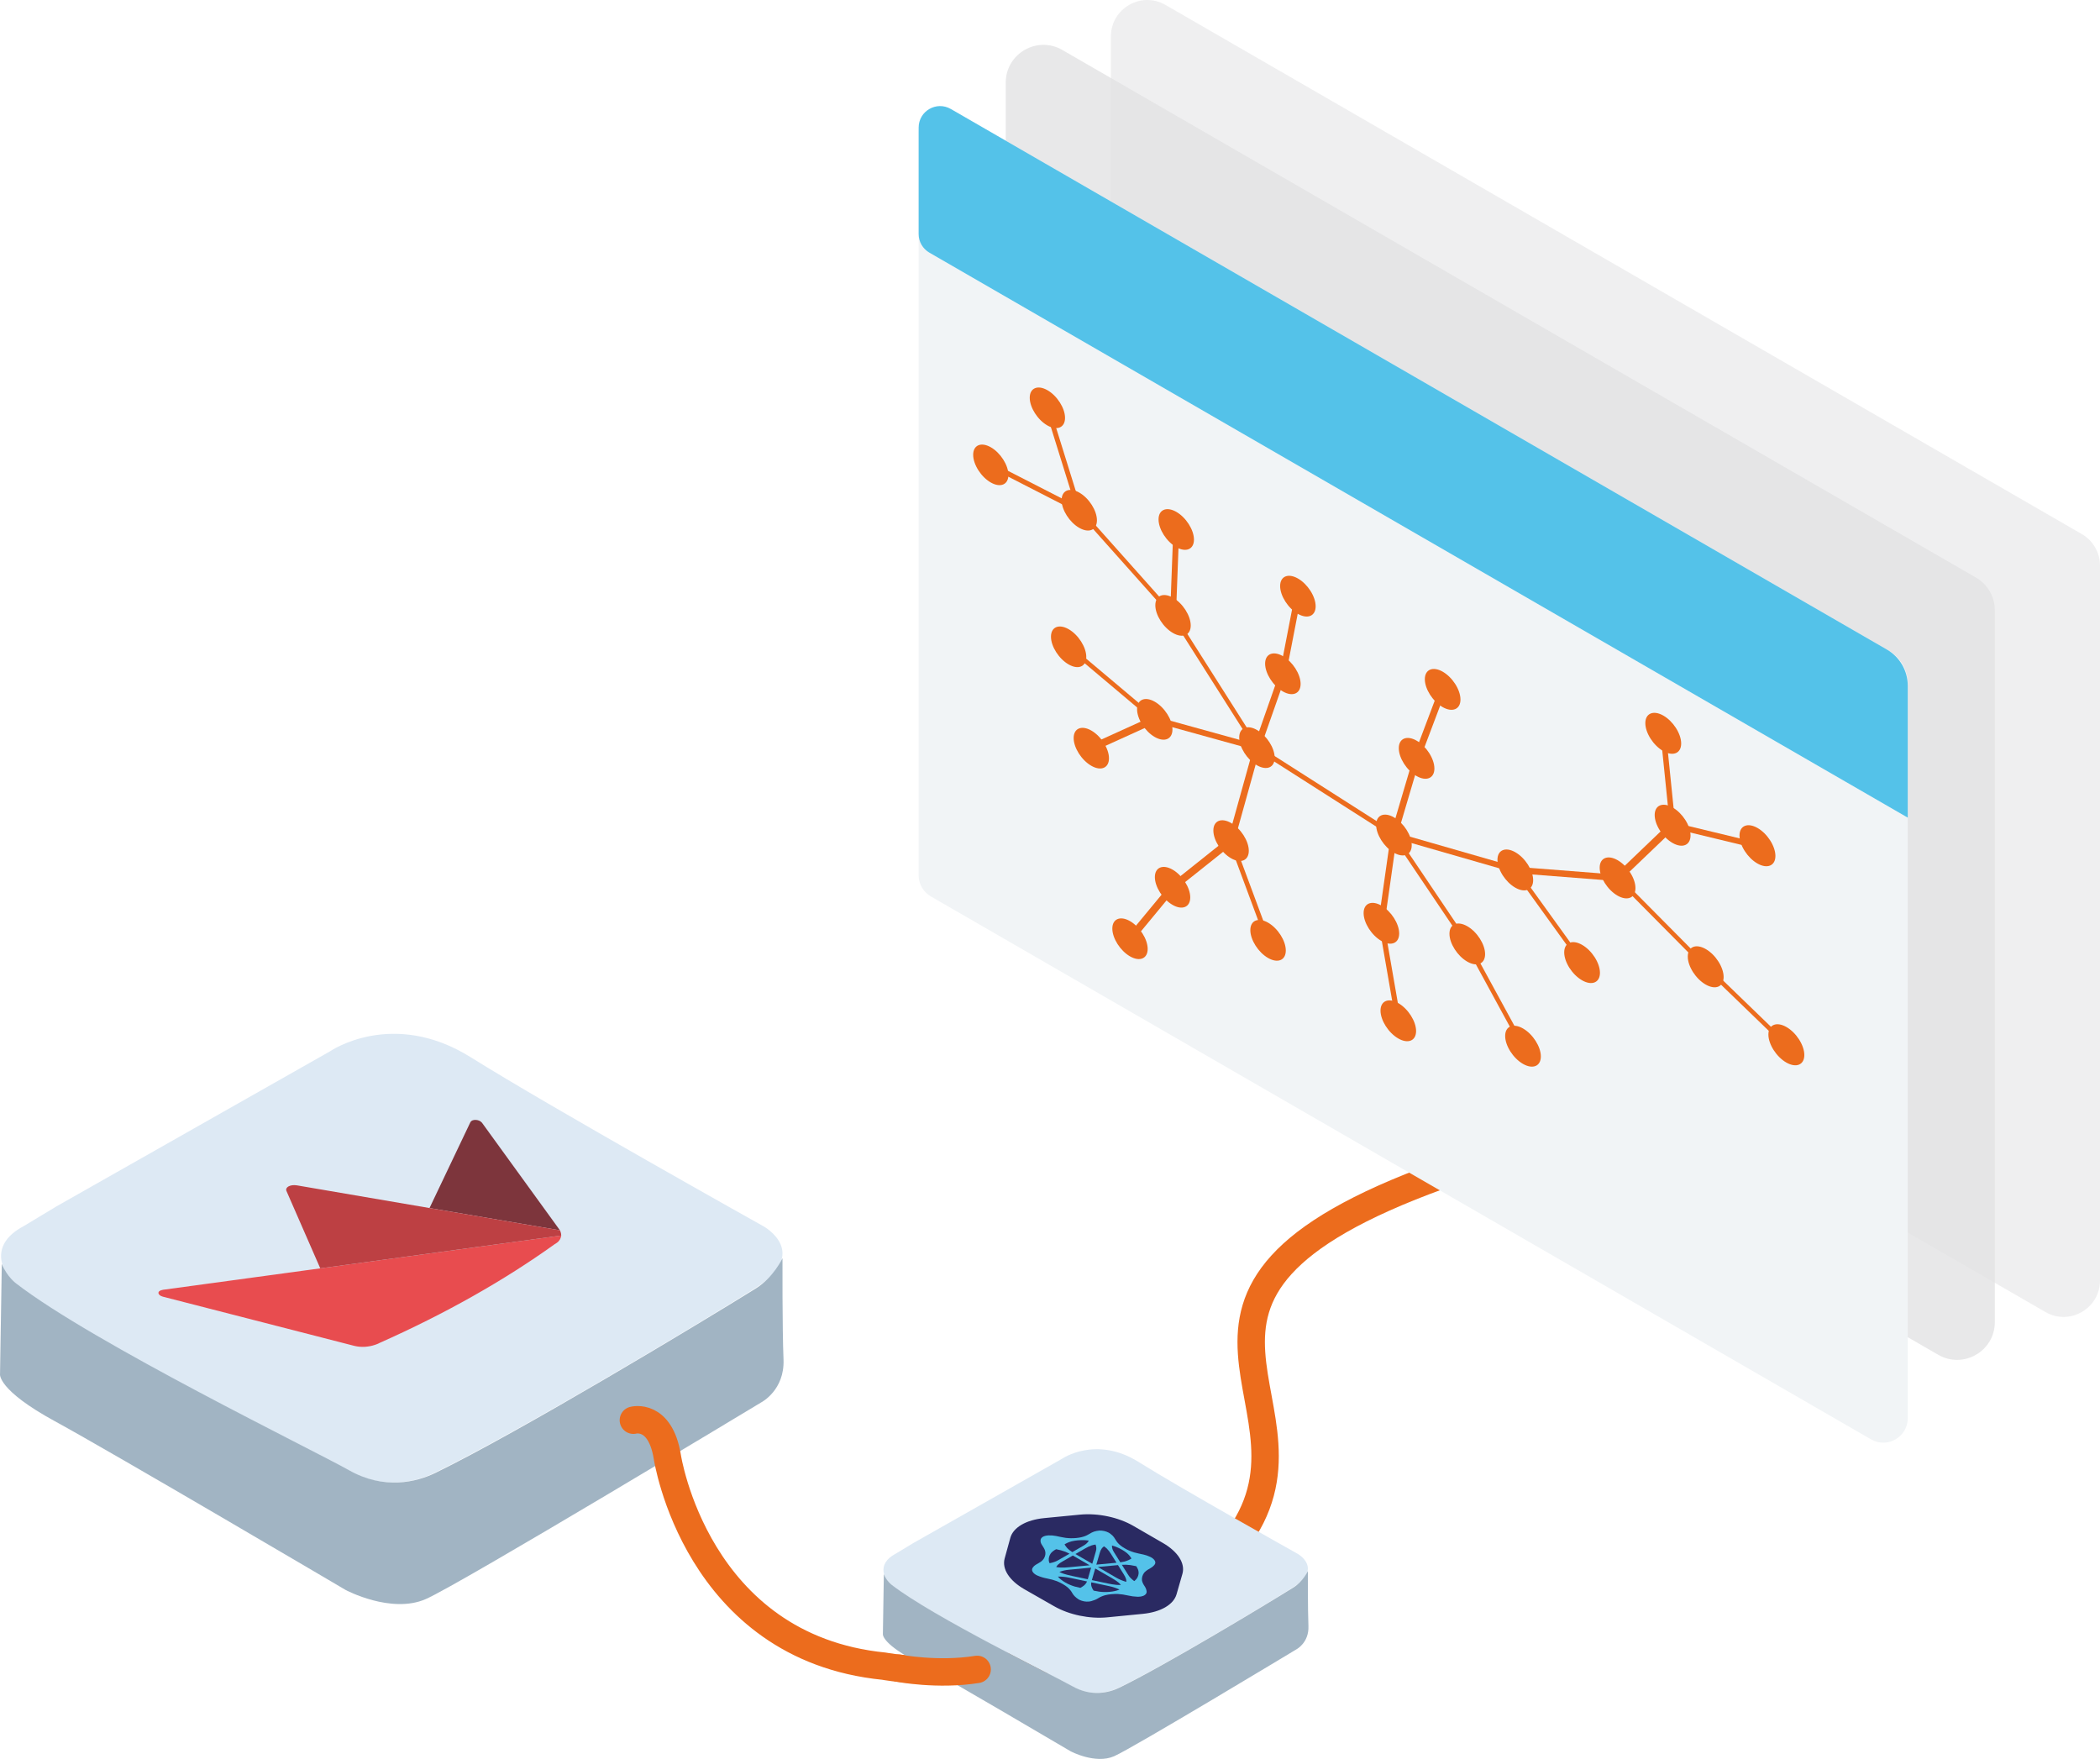 <?xml version="1.0" encoding="UTF-8"?>
<svg id="a" data-name="Ebene 1" xmlns="http://www.w3.org/2000/svg" viewBox="0 0 382.963 320.759">
  <path d="M212.547.9l167.097,96.493c2.054,1.186,3.319,3.378,3.319,5.749v130.364c0,5.111-5.533,8.305-9.959,5.749l-167.097-96.493c-2.054-1.186-3.319-3.378-3.319-5.749V6.649c0-5.111,5.533-8.305,9.959-5.749Z" fill="#e2e2e3" opacity=".55"/>
  <path d="M193.73,9.112l166.612,96.213c2.129,1.229,3.44,3.501,3.44,5.959v129.812c0,5.296-5.732,8.607-10.319,5.961l-166.612-96.096c-2.131-1.229-3.443-3.501-3.443-5.961V15.071c0-5.297,5.735-8.608,10.322-5.959Z" fill="#e2e2e3" opacity=".8"/>
  <path d="M10.337,219.97l49.837-28.245s11.361-7.89,25.721,1.105c14.359,8.994,53.387,30.823,53.387,30.823,0,0,8.679,4.839-1.631,11.309-10.309,6.47-42.973,26.089-58.384,33.61-3.559,1.737-9.415,3.156-15.832-.473s-46.603-23.176-60.665-34.037c-1.966-1.519-5.32-6.832,1.544-10.461l6.022-3.629Z" fill="#dde9f4"/>
  <path d="M137.839,234.961c-10.339,6.421-42.973,26.089-58.384,33.61-3.559,1.737-9.415,3.156-15.832-.473-6.417-3.629-46.603-23.176-60.665-34.037,0,0-1.651-1.171-2.631-3.584L.005,250.571s-.552,2.852,10.02,8.612c10.572,5.76,53.019,30.77,53.019,30.77,0,0,8.284,4.418,14.596,1.657,6.312-2.761,61.224-35.898,61.224-35.898,0,0,4.255-2.209,4.021-7.811-.234-5.602-.188-18.457-.188-18.457,0,0-1.618,3.505-4.859,5.518Z" fill="#a1b4c3"/>
  <path d="M115.505,258.987s4.869-1.326,6.181,6.635c0,0,5.201,34.786,39.515,38.22,0,0,40.689,7.57,64.014-22.544,19.401-25.048-23.824-44.786,37.466-66.939" fill="none" stroke="#ec6c1d" stroke-linecap="round" stroke-miterlimit="10" stroke-width="5"/>
  <path d="M174.221,20.353l170.267,98.323c2.114,1.221,3.416,3.477,3.416,5.918v134.025c0,3.434-3.718,5.58-6.692,3.863l-171.453-99.008c-1.38-.797-2.23-2.269-2.23-3.863V24.216c0-3.434,3.718-5.58,6.692-3.863Z" fill="#f1f4f6"/>
  <path d="M173.391,19.874l170.706,98.576c2.356,1.361,3.807,3.874,3.807,6.595v24.057S169.483,46.07,169.483,46.07c-1.209-.698-1.954-1.988-1.954-3.384v-19.429c0-3.008,3.257-4.888,5.862-3.384Z" fill="#54c2e9"/>
  <path d="M166.618,281.356l27.068-15.341s6.171-4.285,13.97.6c7.799,4.885,28.997,16.741,28.997,16.741,0,0,4.714,2.628-.886,6.142-5.599,3.514-23.34,14.17-31.711,18.255-1.933.943-5.114,1.714-8.599-.257s-25.312-12.588-32.949-18.487c-1.068-.825-2.89-3.711.839-5.682l3.271-1.971Z" fill="#dde9f4"/>
  <path d="M235.869,289.498c-5.616,3.488-23.34,14.17-31.711,18.255-1.933.943-5.114,1.714-8.599-.257-3.485-1.971-25.312-12.588-32.949-18.487,0,0-.897-.636-1.429-1.947l-.175,10.914s-.3,1.549,5.442,4.677c5.742,3.128,28.797,16.712,28.797,16.712,0,0,4.5,2.4,7.928.9,3.428-1.5,33.253-19.498,33.253-19.498,0,0,2.311-1.2,2.184-4.242-.127-3.042-.102-10.025-.102-10.025,0,0-.879,1.904-2.639,2.997Z" fill="#a1b4c3"/>
  <path d="M163.894,304.217s7.15,1.365,14.3.213" fill="none" stroke="#ec6c1d" stroke-linecap="round" stroke-miterlimit="10" stroke-width="5"/>
  <polygon points="186.444 279.582 186.308 287.245 197.495 293.688 208.902 292.622 213.163 289.426 212.14 283.582 200.946 277.067 186.444 279.582" fill="#54c2e9"/>
  <path d="M194.966,287.702c-.625-.133-1.264-.201-1.883-.2-.052.001-.103.004-.155.006.022.027.041.054.064.081.318.352.738.68,1.238.966.014.008.028.016.042.024.014.008.028.016.042.024.495.289,1.063.531,1.673.714.338.094.682.175,1.03.244.235-.128.451-.266.647-.415.269-.223.46-.479.565-.757l-3.263-.688Z" fill="#2a2a62"/>
  <path d="M200.562,283.163l-.629,2.164,3.675-.347-1.043-1.665-.005.001c-.177-.305-.409-.605-.689-.895-.157-.152-.339-.297-.543-.433-.159.113-.292.238-.397.373-.176.253-.3.522-.369.802Z" fill="#2a2a62"/>
  <path d="M198.369,287.99l.614-2.117-3.706.35 0.0 0c-.121.012-.242.024-.363.037-.599.054-1.15.177-1.623.363-.032.013-.061.029-.092.043.233.117.482.222.744.313.501.163,1.019.297,1.547.401l-.001.003,2.879.607Z" fill="#2a2a62"/>
  <path d="M196.118,283.392l3.07,1.777.621-2.139h-.001c.02-.07.039-.141.057-.211.104-.344.087-.712-.05-1.082-.011-.026-.026-.052-.037-.078-.258.039-.501.095-.726.167-.407.144-.776.317-1.101.516l-.004-.002-1.829,1.052Z" fill="#2a2a62"/>
  <path d="M192.619,285.77c.287.047.575.076.859.088.508.011,1.004-.01,1.481-.061l3.753-.355-3.07-1.777-1.867,1.074c-.334.182-.624.388-.867.616-.125.129-.222.268-.29.415Z" fill="#2a2a62"/>
  <path d="M204.404,289.03c-.123-.158-.273-.312-.447-.458-.331-.262-.703-.509-1.109-.736l-3.119-1.806-.615,2.116,2.916.615c.506.113,1.02.197,1.534.25.285.024.566.03.84.018Z" fill="#2a2a62"/>
  <path d="M200.204,285.757l3.08,1.784 0-0c.101.058.203.116.305.174.493.289,1.059.531,1.668.714.043.013.087.022.131.034.021-.157.011-.319-.029-.482-.089-.297-.233-.594-.427-.886l-1.055-1.685-3.674.347Z" fill="#2a2a62"/>
  <path d="M206.142,285.408c-.527-.068-1.052-.086-1.552-.052l1.03,1.645h.001c.047.074.095.148.143.222.224.365.56.716.989,1.034.031.022.065.043.096.064.025-.018.052-.035.075-.053.324-.271.539-.588.636-.932.003-.01.006-.019.009-.029.003-.01.005-.019.008-.029.105-.343.089-.709-.046-1.078-.086-.199-.194-.397-.323-.593-.352-.079-.708-.145-1.065-.198Z" fill="#2a2a62"/>
  <path d="M204.036,289.815c-.55-.249-1.158-.444-1.789-.575-.128-.028-.256-.056-.384-.083v-0s-2.849-.601-2.849-.601c-.03.159-.038.321-.025.486.059.341.21.686.448,1.022.341.076.685.139,1.03.19.639.08,1.272.091,1.867.032.017-.001.034-.003.05-.004.017-.002.033-.003.05-.005.598-.054,1.147-.177,1.619-.362.033-.013.061-.029.093-.043-.037-.018-.073-.038-.111-.056Z" fill="#2a2a62"/>
  <path d="M206.692,278.265c-2.75-1.591-6.477-2.375-9.772-2.055l-6.493.63c-3.299.32-5.656,1.696-6.182,3.607l-1.033,3.755c-.524,1.903.858,4.046,3.618,5.622l5.42,3.094c2.746,1.568,6.45,2.335,9.72,2.014l6.434-.631c3.266-.32,5.612-1.679,6.155-3.567l1.071-3.725c.545-1.896-.802-4.038-3.538-5.621l-5.402-3.124ZM210.453,284.404c.033.04.059.078.085.117.12.173.169.351.143.52-.016.095-.054.185-.115.268-.016.025-.034.048-.053.071-.006.008-.013.017-.019.025-.007.007-.011.016-.018.023-.218.245-.504.464-.848.648-.407.207-.74.458-.986.743-.297.407-.431.864-.394,1.342.06.349.215.703.459,1.047.233.338.367.684.398,1.023.004.047.003.094-.003.14-.001.009-.007.017-.009.027-.009.061-.029.12-.058.177l-.002.004c-.048.088-.118.169-.209.241-.012.009-.022.019-.035.028l-.008.006c-.004.003-.007.007-.012.01-.006.004-.014.007-.02.011-.011.007-.021.014-.033.021-.01.006-.019.013-.029.019l-.002.002c-.006.004-.012.008-.018.012l-.001.001-.001.001c-.007.004-.014.007-.021.011-.024.013-.048.025-.073.037-.007.003-.012.008-.019.011-.005.003-.011.004-.017.007l-.011.004c-.016.007-.033.013-.049.02l-.014.006c-.006.003-.013.005-.019.008-.235.092-.522.142-.832.144-.041.001-.084.001-.126.001-.007-0-.015 0-.022,0-.591-.018-1.195-.097-1.782-.234-.596-.142-1.208-.233-1.814-.269-.828-.024-1.619.051-2.326.221-.495.141-.931.331-1.291.564-.334.206-.732.375-1.183.499-.351.112-.788.139-1.233.077-.41-.058-.804-.188-1.125-.371-.011-.006-.023-.012-.034-.019-.533-.348-.929-.752-1.151-1.172-.192-.35-.474-.691-.836-1.012-.534-.431-1.196-.812-1.944-1.121-.558-.209-1.152-.373-1.76-.484-.652-.12-1.282-.313-1.852-.567l-.001-0c-.431-.203-.743-.48-.869-.772-.049-.116-.065-.233-.048-.344 0-.004.001-.008.001-.011.008-.053.022-.104.044-.154.01-.023.018-.046.031-.068.017-.03.038-.059.06-.087l.002-.002c.113-.187.286-.354.512-.494.356-.222.758-.415,1.067-.662.323-.273.538-.59.633-.936.003-.01.006-.019.009-.029.003-.01.005-.019.008-.029.103-.344.085-.712-.054-1.082-.14-.343-.392-.675-.588-1.014-.157-.268-.215-.539-.17-.796.001-.013.003-.025.005-.037.005-.027.011-.053.019-.079.015-.046.036-.092.062-.135.009-.014.017-.028.027-.042.035-.05.078-.098.128-.142.008-.007.016-.014.024-.021.016-.013.03-.027.048-.04.019-.014.04-.027.061-.04.005-.003.009-.006.014-.009.009-.006.018-.012.028-.018.004-.003.007-.005.012-.008s.009-.004.013-.007l.015-.008c.009-.005.02-.009.03-.015l.003-.001c.023-.012.044-.024.069-.035.05-.022.102-.043.157-.061.019-.006.039-.011.058-.017.07-.021.144-.04.221-.055.043-.009.087-.015.132-.021.059-.008.118-.014.179-.019.034-.003.064-.009.099-.01.028-.001.054-0.0.082-.001.425-.017.871.018,1.311.105.587.114,1.162.26,1.756.342.642.081,1.279.092,1.876.034.017-.001.034-.003.051-.004.017-.002.034-.003.05-.005.601-.054,1.152-.177,1.626-.364.43-.178.767-.41,1.153-.616.254-.136.558-.238.898-.302.009-.002.019-.004.029-.005.145-.035.302-.056.467-.065.269-.012.553.012.83.071.011.002.021.004.031.006.01.002.021.005.031.007.277.059.541.151.772.27.143.074.271.158.381.247.274.196.493.413.646.639.229.336.399.675.681,1.005.316.354.735.683,1.235.97.014.008.028.016.042.025.014.008.028.016.042.024.494.29,1.061.534,1.67.718.567.164,1.152.264,1.73.398.378.087.74.209,1.069.362.352.143.639.338.822.557Z" fill="#2a2a62"/>
  <path d="M194.557,282.232c.259.291.592.565.986.811l2.074-1.194c.401-.229.705-.509.897-.827.014-.025.023-.052.036-.078-.272-.044-.545-.071-.815-.083-.832-.025-1.628.051-2.338.22-.485.137-.912.323-1.266.55.12.203.263.403.426.6Z" fill="#2a2a62"/>
  <path d="M206.338,284.212c-.186-.339-.459-.67-.809-.982-.533-.433-1.193-.817-1.94-1.127-.254-.102-.52-.189-.794-.261-.003.027-.009.054-.011.082-.004.358.111.727.34,1.089l1.182,1.889c.265-.034.521-.081.765-.14.485-.137.912-.323,1.267-.55Z" fill="#2a2a62"/>
  <path d="M191.52,285.043c.557-.111,1.048-.288,1.448-.521.084-.046.167-.093.249-.14l0.0 0,1.826-1.051c-.234-.124-.48-.239-.737-.346-.539-.204-1.113-.364-1.702-.474-.396.204-.72.45-.959.73-.296.409-.427.868-.387,1.347.019.156.066.314.141.471.04-.006.081-.011.12-.018Z" fill="#2a2a62"/>
  <path d="M257.585,140.827l-2.634,8.915" fill="#ec6c1d"/>
  <polygon points="255.46 150.16 254.441 149.323 257.076 140.408 258.094 141.245 255.46 150.16" fill="#ec6c1d"/>
  <path d="M251.14,150.321l-18.865-12.036" fill="#ec6c1d"/>
  <polygon points="251.105 150.823 232.24 138.786 232.309 137.785 251.174 149.82 251.105 150.823" fill="#ec6c1d"/>
  <path d="M226.288,135.525l-12.775-3.535" fill="#ec6c1d"/>
  <polygon points="213.662 132.575 213.365 131.407 226.139 134.941 226.437 136.11 213.662 132.575" fill="#ec6c1d"/>
  <path d="M257.155,153.125l16.22,4.666" fill="#ec6c1d"/>
  <polygon points="257.299 153.709 257.01 152.54 273.23 157.205 273.519 158.376 257.299 153.709" fill="#ec6c1d"/>
  <path d="M228.51,138.895l-3.295,11.846" fill="#ec6c1d"/>
  <polygon points="225.723 151.154 224.706 150.328 228.001 138.482 229.018 139.307 225.723 151.154" fill="#ec6c1d"/>
  <path d="M279.094,158.857l13.126,1.022" fill="#ec6c1d"/>
  <polygon points="279.328 159.459 278.86 158.254 291.985 159.276 292.454 160.482 279.328 159.459" fill="#ec6c1d"/>
  <path d="M296.666,158.484l6.67-6.385" fill="#ec6c1d"/>
  <polygon points="297.11 159.022 296.224 157.946 302.893 151.561 303.78 152.637 297.11 159.022" fill="#ec6c1d"/>
  <path d="M253.804,155.075l-1.491,10.494" fill="#ec6c1d"/>
  <polygon points="252.834 165.935 251.793 165.204 253.284 154.71 254.325 155.44 252.834 165.935" fill="#ec6c1d"/>
  <path d="M225.803,156.799l4.146,11.173" fill="#ec6c1d"/>
  <polygon points="229.475 167.921 225.33 156.749 226.277 156.849 230.423 168.022 229.475 167.921" fill="#ec6c1d"/>
  <path d="M259.242,135.89l2.936-7.772" fill="#ec6c1d"/>
  <polygon points="259.744 136.33 258.74 135.449 261.676 127.677 262.68 128.559 259.744 136.33" fill="#ec6c1d"/>
  <path d="M222.706,154.728l-7.08,5.64" fill="#ec6c1d"/>
  <polygon points="216.048 160.917 215.204 159.819 222.283 154.18 223.128 155.277 216.048 160.917" fill="#ec6c1d"/>
  <path d="M212.342,163.599l-4.784,5.789" fill="#ec6c1d"/>
  <polygon points="208.013 169.904 207.102 168.872 211.886 163.084 212.798 164.115 208.013 169.904" fill="#ec6c1d"/>
  <path d="M227.066,132.941l-10.997-17.33" fill="#ec6c1d"/>
  <polygon points="226.695 133.096 215.698 115.767 216.439 115.456 227.437 132.786 226.695 133.096" fill="#ec6c1d"/>
  <path d="M297.809,162.942l10.419,10.509" fill="#ec6c1d"/>
  <polygon points="308.014 173.809 297.596 163.3 298.022 162.585 308.442 173.094 308.014 173.809" fill="#ec6c1d"/>
  <path d="M211.243,109.221l-11.756-13.184" fill="#ec6c1d"/>
  <polygon points="210.99 109.534 199.235 96.349 199.739 95.725 211.495 108.909 210.99 109.534" fill="#ec6c1d"/>
  <path d="M214.029,109.239l.365-9.7" fill="#ec6c1d"/>
  <polygon points="214.551 109.556 213.507 108.922 213.871 99.223 214.916 99.857 214.551 109.556" fill="#ec6c1d"/>
  <path d="M230.077,133.899l3.014-8.589" fill="#ec6c1d"/>
  <polygon points="230.579 134.332 229.574 133.466 232.588 124.877 233.594 125.743 230.579 134.332" fill="#ec6c1d"/>
  <path d="M256.464,155.634l8.849,13.138" fill="#ec6c1d"/>
  <polygon points="264.957 168.953 256.109 155.815 256.82 155.452 265.669 168.59 264.957 168.953" fill="#ec6c1d"/>
  <path d="M207.641,128.7l-9.822-8.272" fill="#ec6c1d"/>
  <polygon points="207.504 129.124 197.683 120.852 197.955 120.004 207.777 128.275 207.504 129.124" fill="#ec6c1d"/>
  <path d="M307.957,151.196l9.597,2.319" fill="#ec6c1d"/>
  <polygon points="308.123 151.788 307.791 150.603 317.388 152.921 317.72 154.107 308.123 151.788" fill="#ec6c1d"/>
  <path d="M252.493,171.696l1.929,11.13" fill="#ec6c1d"/>
  <polygon points="253.906 182.628 251.977 171.498 253.008 171.893 254.938 183.023 253.906 182.628" fill="#ec6c1d"/>
  <path d="M278.715,161.943l7.416,10.288" fill="#ec6c1d"/>
  <polygon points="285.796 172.444 278.38 162.156 279.049 161.73 286.466 172.018 285.796 172.444" fill="#ec6c1d"/>
  <path d="M269.479,175.624l6.357,11.666" fill="#ec6c1d"/>
  <polygon points="275.423 187.376 269.066 175.71 269.893 175.537 276.25 187.204 275.423 187.376" fill="#ec6c1d"/>
  <path d="M313.93,179.082l8.959,8.66" fill="#ec6c1d"/>
  <polygon points="322.693 188.117 313.734 179.457 314.127 178.707 323.086 187.367 322.693 188.117" fill="#ec6c1d"/>
  <path d="M195.74,89.582l-3.658-11.753" fill="#ec6c1d"/>
  <polygon points="195.253 89.488 191.595 77.735 192.57 77.922 196.228 89.676 195.253 89.488" fill="#ec6c1d"/>
  <path d="M193.776,91.484l-10.055-5.154" fill="#ec6c1d"/>
  <polygon points="183.751 86.867 183.691 85.794 193.746 90.947 193.806 92.021 183.751 86.867" fill="#ec6c1d"/>
  <path d="M208.46,132.146l-7.321,3.324" fill="#ec6c1d"/>
  <polygon points="201.513 136.047 200.765 134.893 208.086 131.569 208.834 132.723 201.513 136.047" fill="#ec6c1d"/>
  <path d="M234.471,120.163l1.692-8.74" fill="#ec6c1d"/>
  <polygon points="234.987 120.547 233.955 119.78 235.647 111.04 236.679 111.806 234.987 120.547" fill="#ec6c1d"/>
  <path d="M304.692,147.25l-1.047-10.289" fill="#ec6c1d"/>
  <polygon points="304.166 147.007 303.119 136.719 304.171 137.205 305.217 147.493 304.166 147.007" fill="#ec6c1d"/>
  <path d="M258.332,135.234c1.697.967,3.074,3.119,3.075,4.808.001,1.688-1.373,2.273-3.07,1.306s-3.073-3.119-3.074-4.807,1.373-2.273,3.069-1.307Z" fill="#ec6c1d"/>
  <path d="M258.332,135.234c1.697.967,3.074,3.119,3.075,4.808.001,1.688-1.373,2.273-3.07,1.306s-3.073-3.119-3.074-4.807,1.373-2.273,3.069-1.307Z" fill="#ec6c1d"/>
  <path d="M258.337,141.522c-1.79-1.02-3.248-3.3-3.25-5.081-.002-1.781,1.454-2.401,3.244-1.381s3.249,3.3,3.251,5.082c.001,1.782-1.455,2.401-3.245,1.38ZM258.332,135.409c-1.597-.91-2.896-.357-2.894,1.232.001,1.589,1.302,3.623,2.899,4.533s2.896.358,2.895-1.232-1.302-3.624-2.9-4.534Z" fill="#ec6c1d"/>
  <path d="M254.2,149.22c1.696.968,3.072,3.12,3.073,4.808.001,1.688-1.372,2.27-3.068,1.302-1.695-.968-3.071-3.12-3.072-4.807-.002-1.687,1.371-2.27,3.067-1.303Z" fill="#ec6c1d"/>
  <path d="M254.2,149.22c1.696.968,3.072,3.12,3.073,4.808.001,1.688-1.372,2.27-3.068,1.302-1.695-.968-3.071-3.12-3.072-4.807-.002-1.687,1.371-2.27,3.067-1.303Z" fill="#ec6c1d"/>
  <path d="M254.205,155.504c-1.789-1.022-3.245-3.301-3.247-5.081s1.452-2.398,3.241-1.377,3.247,3.301,3.248,5.082c.002,1.781-1.453,2.398-3.243,1.376ZM254.2,149.394c-1.596-.911-2.893-.36-2.892,1.229.001,1.588,1.301,3.621,2.897,4.533s2.894.361,2.893-1.228-1.302-3.623-2.898-4.534Z" fill="#ec6c1d"/>
  <path d="M229.217,133.287c1.69.964,3.062,3.112,3.064,4.798.002,1.685-1.367,2.268-3.057,1.303-1.69-.965-3.061-3.112-3.063-4.796-.002-1.684,1.366-2.268,3.056-1.304Z" fill="#ec6c1d"/>
  <path d="M229.217,133.287c1.69.964,3.062,3.112,3.064,4.798.002,1.685-1.367,2.268-3.057,1.303-1.69-.965-3.061-3.112-3.063-4.796-.002-1.684,1.366-2.268,3.056-1.304Z" fill="#ec6c1d"/>
  <path d="M229.225,139.561c-1.783-1.018-3.235-3.293-3.237-5.07-.002-1.778,1.446-2.396,3.23-1.379s3.237,3.293,3.239,5.071-1.448,2.396-3.232,1.378ZM229.218,133.46c-1.591-.908-2.883-.356-2.881,1.23s1.298,3.615,2.888,4.523,2.885.357,2.883-1.229-1.298-3.616-2.889-4.524Z" fill="#ec6c1d"/>
  <path d="M210.582,128.134c1.686.963,3.055,3.107,3.057,4.79.002,1.683-1.363,2.266-3.049,1.303s-3.053-3.107-3.056-4.789c-.002-1.682,1.362-2.266,3.047-1.304Z" fill="#ec6c1d"/>
  <path d="M210.582,128.134c1.686.963,3.055,3.107,3.057,4.79.002,1.683-1.363,2.266-3.049,1.303s-3.053-3.107-3.056-4.789c-.002-1.682,1.362-2.266,3.047-1.304Z" fill="#ec6c1d"/>
  <path d="M210.591,134.401c-1.778-1.016-3.227-3.287-3.23-5.062-.003-1.775,1.442-2.394,3.221-1.378s3.229,3.287,3.231,5.063c.002,1.776-1.444,2.394-3.223,1.377ZM210.582,128.308c-1.587-.906-2.876-.354-2.873,1.23s1.295,3.61,2.881,4.516,2.877.356,2.875-1.229c-.002-1.584-1.295-3.611-2.883-4.517Z" fill="#ec6c1d"/>
  <path d="M276.333,155.583c1.701.97,3.081,3.127,3.082,4.817.001,1.69-1.377,2.273-3.078,1.302-1.7-.97-3.079-3.126-3.081-4.816s1.376-2.273,3.077-1.303Z" fill="#ec6c1d"/>
  <path d="M276.333,155.583c1.701.97,3.081,3.127,3.082,4.817.001,1.69-1.377,2.273-3.078,1.302-1.7-.97-3.079-3.126-3.081-4.816s1.376-2.273,3.077-1.303Z" fill="#ec6c1d"/>
  <path d="M276.337,161.876c-1.794-1.024-3.255-3.307-3.256-5.09s1.458-2.401,3.252-1.378c1.795,1.024,3.257,3.308,3.258,5.091s-1.459,2.401-3.254,1.376ZM276.333,155.757c-1.601-.913-2.902-.362-2.901,1.229.001,1.59,1.304,3.627,2.905,4.541s2.904.363,2.903-1.228c-.001-1.591-1.305-3.629-2.906-4.542Z" fill="#ec6c1d"/>
  <path d="M224.5,150.248c1.689.966,3.06,3.114,3.062,4.798.002,1.684-1.365,2.265-3.054,1.299s-3.058-3.114-3.06-4.797c-.002-1.683,1.365-2.265,3.053-1.3Z" fill="#ec6c1d"/>
  <path d="M224.5,150.248c1.689.966,3.06,3.114,3.062,4.798.002,1.684-1.365,2.265-3.054,1.299s-3.058-3.114-3.06-4.797c-.002-1.683,1.365-2.265,3.053-1.3Z" fill="#ec6c1d"/>
  <path d="M224.507,156.518c-1.782-1.02-3.232-3.294-3.235-5.07-.002-1.776,1.445-2.393,3.227-1.374,1.782,1.019,3.234,3.294,3.236,5.071s-1.446,2.393-3.228,1.373ZM224.5,150.422c-1.589-.909-2.881-.359-2.879,1.225s1.296,3.614,2.886,4.523,2.882.361,2.88-1.225c-.002-1.585-1.297-3.615-2.887-4.524Z" fill="#ec6c1d"/>
  <path d="M294.983,157.03c1.705.972,3.088,3.131,3.089,4.823.001,1.692-1.381,2.276-3.087,1.304-1.705-.972-3.087-3.131-3.088-4.822s1.381-2.276,3.085-1.305Z" fill="#ec6c1d"/>
  <path d="M294.983,157.03c1.705.972,3.088,3.131,3.089,4.823.001,1.692-1.381,2.276-3.087,1.304-1.705-.972-3.087-3.131-3.088-4.822s1.381-2.276,3.085-1.305Z" fill="#ec6c1d"/>
  <path d="M294.986,163.332c-1.799-1.026-3.263-3.312-3.264-5.097-.001-1.785,1.462-2.404,3.261-1.379s3.265,3.312,3.265,5.098c.001,1.786-1.463,2.404-3.263,1.378ZM294.983,157.205c-1.605-.914-2.91-.362-2.909,1.23s1.307,3.633,2.912,4.548c1.606.915,2.912.364,2.911-1.229s-1.308-3.634-2.913-4.548Z" fill="#ec6c1d"/>
  <path d="M305.02,147.42c1.708.971,3.093,3.132,3.094,4.826 0,1.694-1.384,2.279-3.092,1.307-1.707-.972-3.092-3.132-3.092-4.825s1.383-2.279,3.091-1.308Z" fill="#ec6c1d"/>
  <path d="M305.02,147.42c1.708.971,3.093,3.132,3.094,4.826 0,1.694-1.384,2.279-3.092,1.307-1.707-.972-3.092-3.132-3.092-4.825s1.383-2.279,3.091-1.308Z" fill="#ec6c1d"/>
  <path d="M305.022,153.727c-1.802-1.025-3.268-3.313-3.269-5.1s1.465-2.407,3.267-1.382,3.269,3.313,3.27,5.101-1.466,2.407-3.268,1.381ZM305.02,147.595c-1.608-.914-2.915-.361-2.914,1.233s1.308,3.635,2.916,4.55,2.916.362,2.915-1.232c-0-1.595-1.309-3.636-2.917-4.55Z" fill="#ec6c1d"/>
  <path d="M251.913,165.315c1.695.969,3.07,3.123,3.072,4.809.002,1.687-1.371,2.267-3.066,1.297s-3.069-3.122-3.071-4.808,1.371-2.267,3.065-1.298Z" fill="#ec6c1d"/>
  <path d="M251.913,165.315c1.695.969,3.07,3.123,3.072,4.809.002,1.687-1.371,2.267-3.066,1.297s-3.069-3.122-3.071-4.808,1.371-2.267,3.065-1.298Z" fill="#ec6c1d"/>
  <path d="M251.919,171.595c-1.788-1.023-3.244-3.303-3.246-5.082-.002-1.779,1.452-2.395,3.24-1.372,1.789,1.023,3.245,3.303,3.247,5.083.002,1.78-1.452,2.395-3.241,1.372ZM251.913,165.489c-1.595-.912-2.892-.363-2.891,1.224.002,1.587,1.3,3.621,2.896,4.534s2.893.364,2.891-1.224c-.001-1.588-1.301-3.622-2.897-4.535Z" fill="#ec6c1d"/>
  <path d="M231.246,168.427c1.69.968,3.062,3.118,3.064,4.802s-1.367,2.263-3.057,1.295-3.06-3.118-3.062-4.801,1.366-2.264,3.055-1.296Z" fill="#ec6c1d"/>
  <path d="M231.246,168.427c1.69.968,3.062,3.118,3.064,4.802s-1.367,2.263-3.057,1.295-3.06-3.118-3.062-4.801,1.366-2.264,3.055-1.296Z" fill="#ec6c1d"/>
  <path d="M231.253,174.698c-1.783-1.022-3.235-3.299-3.237-5.075s1.447-2.391,3.23-1.37,3.236,3.299,3.238,5.076c.002,1.777-1.448,2.391-3.231,1.368ZM231.246,168.601c-1.591-.911-2.883-.363-2.881,1.222s1.297,3.615,2.888,4.527,2.884.364,2.882-1.221c-.002-1.585-1.298-3.617-2.889-4.528Z" fill="#ec6c1d"/>
  <path d="M263.084,122.655c1.698.966,3.077,3.119,3.078,4.808s-1.375,2.276-3.073,1.309-3.075-3.118-3.077-4.807c-.001-1.689,1.374-2.276,3.072-1.31Z" fill="#ec6c1d"/>
  <path d="M263.084,122.655c1.698.966,3.077,3.119,3.078,4.808s-1.375,2.276-3.073,1.309-3.075-3.118-3.077-4.807c-.001-1.689,1.374-2.276,3.072-1.31Z" fill="#ec6c1d"/>
  <path d="M263.089,128.947c-1.792-1.02-3.25-3.299-3.252-5.081-.001-1.782,1.455-2.404,3.247-1.385,1.792,1.019,3.252,3.3,3.253,5.083.001,1.783-1.456,2.404-3.248,1.384ZM263.084,122.83c-1.599-.909-2.898-.354-2.897,1.236s1.303,3.623,2.901,4.533,2.899.356,2.898-1.234c-.001-1.591-1.303-3.625-2.902-4.534Z" fill="#ec6c1d"/>
  <path d="M213.827,158.753c1.686.966,3.055,3.113,3.057,4.795.002,1.682-1.363,2.262-3.049,1.296s-3.054-3.112-3.056-4.794c-.002-1.681,1.362-2.262,3.048-1.296Z" fill="#ec6c1d"/>
  <path d="M213.827,158.753c1.686.966,3.055,3.113,3.057,4.795.002,1.682-1.363,2.262-3.049,1.296s-3.054-3.112-3.056-4.794c-.002-1.681,1.362-2.262,3.048-1.296Z" fill="#ec6c1d"/>
  <path d="M213.835,165.017c-1.779-1.02-3.228-3.293-3.23-5.067-.003-1.774,1.443-2.389,3.222-1.37,1.779,1.019,3.229,3.293,3.231,5.068.002,1.775-1.444,2.389-3.223,1.369ZM213.827,158.927c-1.587-.909-2.876-.361-2.874,1.223s1.295,3.611,2.882,4.521,2.877.362,2.875-1.222c-.002-1.584-1.296-3.612-2.883-4.522Z" fill="#ec6c1d"/>
  <path d="M206.067,168.144c1.684.966,3.051,3.112,3.054,4.793.002,1.681-1.361,2.259-3.045,1.292s-3.05-3.112-3.053-4.792,1.36-2.259,3.044-1.293Z" fill="#ec6c1d"/>
  <path d="M206.067,168.144c1.684.966,3.051,3.112,3.054,4.793.002,1.681-1.361,2.259-3.045,1.292s-3.05-3.112-3.053-4.792,1.36-2.259,3.044-1.293Z" fill="#ec6c1d"/>
  <path d="M206.076,174.403c-1.777-1.02-3.224-3.292-3.227-5.065s1.441-2.387,3.217-1.367,3.225,3.293,3.228,5.067c.003,1.774-1.441,2.386-3.218,1.366ZM206.067,168.317c-1.585-.91-2.873-.362-2.87,1.22s1.294,3.609,2.879,4.519c1.585.91,2.873.364,2.871-1.219s-1.294-3.61-2.879-4.52Z" fill="#ec6c1d"/>
  <path d="M213.912,109.171c1.687.961,3.057,3.105,3.059,4.789s-1.364,2.27-3.051,1.308-3.055-3.105-3.058-4.788c-.002-1.683,1.363-2.27,3.05-1.309Z" fill="#ec6c1d"/>
  <path d="M213.912,109.171c1.687.961,3.057,3.105,3.059,4.789s-1.364,2.27-3.051,1.308-3.055-3.105-3.058-4.788c-.002-1.683,1.363-2.27,3.05-1.309Z" fill="#ec6c1d"/>
  <path d="M213.921,115.442c-1.78-1.014-3.23-3.285-3.232-5.062-.003-1.777,1.444-2.397,3.224-1.383s3.231,3.285,3.233,5.062c.002,1.777-1.444,2.398-3.224,1.383ZM213.913,109.345c-1.588-.904-2.878-.351-2.876,1.234.002,1.585,1.296,3.611,2.884,4.516s2.879.352,2.877-1.234-1.296-3.611-2.884-4.516Z" fill="#ec6c1d"/>
  <path d="M311.057,173.238c1.709.974,3.095,3.137,3.095,4.831s-1.385,2.276-3.094,1.301-3.093-3.137-3.094-4.83c-0-1.693,1.384-2.276,3.092-1.302Z" fill="#ec6c1d"/>
  <path d="M311.057,173.238c1.709.974,3.095,3.137,3.095,4.831s-1.385,2.276-3.094,1.301-3.093-3.137-3.094-4.83c-0-1.693,1.384-2.276,3.092-1.302Z" fill="#ec6c1d"/>
  <path d="M311.058,179.545c-1.803-1.029-3.27-3.319-3.27-5.106-0-1.787,1.466-2.404,3.269-1.376s3.271,3.319,3.271,5.106c0,1.787-1.467,2.404-3.27,1.375ZM311.057,173.413c-1.609-.917-2.917-.366-2.916,1.228 0,1.594,1.309,3.637,2.917,4.555s2.917.367,2.917-1.227-1.31-3.638-2.918-4.555Z" fill="#ec6c1d"/>
  <path d="M196.813,89.997c1.683.958,3.05,3.099,3.053,4.781s-1.36,2.27-3.043,1.311-3.049-3.098-3.052-4.78,1.359-2.27,3.042-1.312Z" fill="#ec6c1d"/>
  <path d="M196.813,89.997c1.683.958,3.05,3.099,3.053,4.781s-1.36,2.27-3.043,1.311-3.049-3.098-3.052-4.78,1.359-2.27,3.042-1.312Z" fill="#ec6c1d"/>
  <path d="M196.823,96.263c-1.776-1.011-3.223-3.277-3.225-5.053s1.439-2.398,3.216-1.387,3.224,3.278,3.227,5.054c.003,1.776-1.441,2.397-3.217,1.386ZM196.813,90.171c-1.584-.901-2.871-.346-2.869,1.238.003,1.583,1.293,3.606,2.878,4.508,1.585.902,2.873.348,2.87-1.236-.002-1.584-1.294-3.607-2.879-4.509Z" fill="#ec6c1d"/>
  <path d="M214.502,93.508c1.688.959,3.058,3.103,3.06,4.788s-1.364,2.272-3.052,1.312-3.056-3.103-3.058-4.787,1.363-2.272,3.05-1.313Z" fill="#ec6c1d"/>
  <path d="M214.502,93.508c1.688.959,3.058,3.103,3.06,4.788s-1.364,2.272-3.052,1.312-3.056-3.103-3.058-4.787,1.363-2.272,3.05-1.313Z" fill="#ec6c1d"/>
  <path d="M214.51,99.782c-1.78-1.013-3.231-3.283-3.233-5.06-.002-1.777,1.444-2.4,3.224-1.388s3.232,3.283,3.234,5.061c.002,1.778-1.445,2.4-3.225,1.387ZM214.502,93.682c-1.589-.903-2.879-.347-2.877,1.238.002,1.585,1.296,3.61,2.884,4.514s2.88.349,2.877-1.237-1.296-3.612-2.885-4.515Z" fill="#ec6c1d"/>
  <path d="M233.944,119.817c1.692.963,3.065,3.111,3.066,4.798.002,1.686-1.368,2.271-3.06,1.307-1.691-.964-3.063-3.111-3.065-4.797s1.367-2.271,3.058-1.308Z" fill="#ec6c1d"/>
  <path d="M233.944,119.817c1.692.963,3.065,3.111,3.066,4.798.002,1.686-1.368,2.271-3.06,1.307-1.691-.964-3.063-3.111-3.065-4.797s1.367-2.271,3.058-1.308Z" fill="#ec6c1d"/>
  <path d="M233.951,126.096c-1.785-1.017-3.238-3.291-3.24-5.07-.002-1.779,1.448-2.399,3.233-1.383,1.785,1.017,3.239,3.292,3.241,5.071.002,1.779-1.449,2.399-3.234,1.382ZM233.944,119.991c-1.592-.907-2.886-.353-2.884,1.234.002,1.587,1.298,3.616,2.891,4.523,1.592.907,2.887.354,2.885-1.233s-1.299-3.617-2.891-4.524Z" fill="#ec6c1d"/>
  <path d="M267.575,169.077c1.699.971,3.077,3.127,3.078,4.815.001,1.688-1.375,2.269-3.074,1.298s-3.075-3.126-3.077-4.814c-.001-1.688,1.374-2.269,3.072-1.299Z" fill="#ec6c1d"/>
  <path d="M267.575,169.077c1.699.971,3.077,3.127,3.078,4.815.001,1.688-1.375,2.269-3.074,1.298s-3.075-3.126-3.077-4.814c-.001-1.688,1.374-2.269,3.072-1.299Z" fill="#ec6c1d"/>
  <path d="M267.58,175.365c-1.792-1.025-3.251-3.307-3.252-5.088s1.455-2.397,3.247-1.373c1.792,1.024,3.252,3.308,3.254,5.09.001,1.782-1.457,2.397-3.249,1.372ZM267.575,169.252c-1.599-.914-2.898-.364-2.897,1.225s1.303,3.625,2.901,4.539,2.9.366,2.898-1.224-1.303-3.627-2.903-4.541Z" fill="#ec6c1d"/>
  <path d="M194.873,114.907c1.682.96,3.049,3.102,3.051,4.783s-1.359,2.266-3.042,1.305-3.047-3.102-3.05-4.782c-.003-1.681,1.358-2.266,3.041-1.306Z" fill="#ec6c1d"/>
  <path d="M194.873,114.907c1.682.96,3.049,3.102,3.051,4.783s-1.359,2.266-3.042,1.305-3.047-3.102-3.05-4.782c-.003-1.681,1.358-2.266,3.041-1.306Z" fill="#ec6c1d"/>
  <path d="M194.883,121.169c-1.775-1.014-3.221-3.281-3.224-5.055-.003-1.774,1.439-2.393,3.214-1.38s3.222,3.282,3.225,5.056c.003,1.774-1.44,2.393-3.215,1.379ZM194.874,115.081c-1.584-.904-2.87-.351-2.867,1.231.003,1.582,1.293,3.605,2.876,4.51s2.87.352,2.868-1.23-1.293-3.607-2.877-4.511Z" fill="#ec6c1d"/>
  <path d="M320.496,151.155c1.712.973,3.099,3.136,3.099,4.832 0,1.696-1.387,2.281-3.099,1.308s-3.098-3.136-3.098-4.831c-0-1.695,1.386-2.281,3.098-1.308Z" fill="#ec6c1d"/>
  <path d="M320.496,151.155c1.712.973,3.099,3.136,3.099,4.832 0,1.696-1.387,2.281-3.099,1.308s-3.098-3.136-3.098-4.831c-0-1.695,1.386-2.281,3.098-1.308Z" fill="#ec6c1d"/>
  <path d="M320.496,157.47c-1.806-1.027-3.274-3.317-3.275-5.106-0-1.789,1.468-2.409,3.274-1.383,1.806,1.026,3.276,3.318,3.276,5.107 0,1.789-1.47,2.409-3.276,1.382ZM320.496,151.33c-1.611-.915-2.921-.362-2.921,1.234 0,1.596,1.311,3.639,2.921,4.555s2.922.363,2.922-1.233-1.311-3.64-2.923-4.556Z" fill="#ec6c1d"/>
  <path d="M254.996,183.101c1.695.971,3.071,3.126,3.072,4.812.001,1.686-1.372,2.265-3.067,1.293s-3.07-3.126-3.071-4.811c-.002-1.686,1.371-2.265,3.066-1.294Z" fill="#ec6c1d"/>
  <path d="M254.996,183.101c1.695.971,3.071,3.126,3.072,4.812.001,1.686-1.372,2.265-3.067,1.293s-3.07-3.126-3.071-4.811c-.002-1.686,1.371-2.265,3.066-1.294Z" fill="#ec6c1d"/>
  <path d="M255.001,189.38c-1.788-1.025-3.244-3.306-3.246-5.085-.002-1.779,1.452-2.393,3.24-1.368s3.246,3.307,3.248,5.087c.002,1.78-1.453,2.392-3.242,1.367ZM254.996,183.274c-1.596-.914-2.892-.367-2.891,1.221s1.3,3.622,2.896,4.537c1.596.915,2.894.368,2.892-1.219s-1.301-3.623-2.897-4.538Z" fill="#ec6c1d"/>
  <path d="M288.512,172.475c1.704.973,3.085,3.132,3.086,4.823.001,1.691-1.38,2.272-3.083,1.299-1.703-.973-3.084-3.132-3.085-4.822-.001-1.69,1.379-2.272,3.082-1.3Z" fill="#ec6c1d"/>
  <path d="M288.512,172.475c1.704.973,3.085,3.132,3.086,4.823.001,1.691-1.38,2.272-3.083,1.299-1.703-.973-3.084-3.132-3.085-4.822-.001-1.69,1.379-2.272,3.082-1.3Z" fill="#ec6c1d"/>
  <path d="M288.515,178.771c-1.797-1.027-3.26-3.313-3.26-5.097-.001-1.784,1.46-2.4,3.257-1.374,1.798,1.026,3.261,3.313,3.262,5.098s-1.462,2.4-3.259,1.373ZM288.512,172.649c-1.603-.915-2.907-.365-2.906,1.226.001,1.591,1.306,3.631,2.909,4.547s2.908.367,2.908-1.225c-.001-1.592-1.306-3.632-2.91-4.548Z" fill="#ec6c1d"/>
  <path d="M277.738,187.725c1.701.973,3.08,3.132,3.081,4.821.001,1.689-1.377,2.268-3.078,1.294-1.7-.974-3.079-3.131-3.08-4.82-.001-1.688,1.376-2.268,3.076-1.295Z" fill="#ec6c1d"/>
  <path d="M277.738,187.725c1.701.973,3.08,3.132,3.081,4.821.001,1.689-1.377,2.268-3.078,1.294-1.7-.974-3.079-3.131-3.08-4.82-.001-1.688,1.376-2.268,3.076-1.295Z" fill="#ec6c1d"/>
  <path d="M277.742,194.014c-1.794-1.028-3.255-3.313-3.256-5.094-.001-1.782,1.458-2.396,3.252-1.369s3.256,3.313,3.257,5.096-1.458,2.396-3.253,1.368ZM277.738,187.899c-1.601-.916-2.902-.368-2.901,1.221.001,1.589,1.304,3.628,2.905,4.545s2.903.369,2.902-1.22c-.001-1.59-1.304-3.63-2.905-4.546Z" fill="#ec6c1d"/>
  <path d="M325.766,187.455c1.712.977,3.1,3.143,3.1,4.838,0,1.695-1.388,2.276-3.1,1.299-1.712-.977-3.099-3.143-3.099-4.837-0-1.694,1.387-2.276,3.099-1.3Z" fill="#ec6c1d"/>
  <path d="M325.766,187.455c1.712.977,3.1,3.143,3.1,4.838,0,1.695-1.388,2.276-3.1,1.299-1.712-.977-3.099-3.143-3.099-4.837-0-1.694,1.387-2.276,3.099-1.3Z" fill="#ec6c1d"/>
  <path d="M325.767,193.767c-1.806-1.031-3.276-3.325-3.276-5.113s1.469-2.404,3.276-1.374,3.277,3.325,3.277,5.113-1.47,2.405-3.277,1.373ZM325.767,187.63c-1.612-.919-2.922-.37-2.922,1.225 0,1.595,1.311,3.641,2.922,4.561s2.923.371,2.923-1.225c0-1.595-1.312-3.642-2.923-4.561Z" fill="#ec6c1d"/>
  <path d="M191,71.322c1.682.955,3.049,3.094,3.051,4.777.003,1.683-1.359,2.272-3.042,1.316-1.682-.956-3.047-3.094-3.05-4.776-.003-1.682,1.358-2.272,3.04-1.317Z" fill="#ec6c1d"/>
  <path d="M191,71.322c1.682.955,3.049,3.094,3.051,4.777.003,1.683-1.359,2.272-3.042,1.316-1.682-.956-3.047-3.094-3.05-4.776-.003-1.682,1.358-2.272,3.04-1.317Z" fill="#ec6c1d"/>
  <path d="M191.01,77.588c-1.775-1.009-3.221-3.273-3.224-5.048s1.438-2.4,3.213-1.391c1.775,1.008,3.223,3.274,3.225,5.049s-1.44,2.4-3.215,1.391ZM191,71.496c-1.583-.899-2.869-.342-2.867,1.241s1.293,3.604,2.876,4.504c1.584.9,2.871.344,2.868-1.241-.003-1.584-1.293-3.605-2.877-4.505Z" fill="#ec6c1d"/>
  <path d="M180.679,81.731c1.68.956,3.044,3.094,3.047,4.775s-1.357,2.268-3.036,1.312-3.043-3.093-3.046-4.774,1.356-2.268,3.035-1.313Z" fill="#ec6c1d"/>
  <path d="M180.679,81.731c1.68.956,3.044,3.094,3.047,4.775s-1.357,2.268-3.036,1.312-3.043-3.093-3.046-4.774,1.356-2.268,3.035-1.313Z" fill="#ec6c1d"/>
  <path d="M180.69,87.99c-1.772-1.009-3.216-3.272-3.219-5.046-.003-1.773,1.436-2.396,3.208-1.388s3.217,3.273,3.22,5.047c.003,1.774-1.437,2.396-3.209,1.387ZM180.68,81.904c-1.581-.9-2.865-.344-2.862,1.238s1.291,3.601,2.872,4.502c1.581.9,2.866.345,2.863-1.237-.003-1.583-1.292-3.603-2.873-4.503Z" fill="#ec6c1d"/>
  <path d="M199.011,133.39c1.683.962,3.05,3.106,3.052,4.787s-1.36,2.263-3.043,1.3c-1.683-.963-3.048-3.105-3.051-4.786s1.359-2.264,3.042-1.302Z" fill="#ec6c1d"/>
  <path d="M199.011,133.39c1.683.962,3.05,3.106,3.052,4.787s-1.36,2.263-3.043,1.3c-1.683-.963-3.048-3.105-3.051-4.786s1.359-2.264,3.042-1.302Z" fill="#ec6c1d"/>
  <path d="M199.021,139.651c-1.776-1.016-3.222-3.285-3.225-5.059-.003-1.774,1.44-2.391,3.215-1.375,1.776,1.016,3.224,3.285,3.226,5.059.003,1.774-1.44,2.391-3.216,1.375ZM199.011,133.564c-1.584-.906-2.871-.355-2.869,1.227.003,1.583,1.293,3.607,2.877,4.513,1.584.906,2.872.356,2.869-1.227s-1.294-3.608-2.878-4.514Z" fill="#ec6c1d"/>
  <path d="M236.684,105.661c1.692.962,3.066,3.11,3.068,4.797s-1.369,2.274-3.061,1.311-3.065-3.11-3.067-4.796,1.368-2.274,3.06-1.312Z" fill="#ec6c1d"/>
  <path d="M236.684,105.661c1.692.962,3.066,3.11,3.068,4.797s-1.369,2.274-3.061,1.311-3.065-3.11-3.067-4.796,1.368-2.274,3.06-1.312Z" fill="#ec6c1d"/>
  <path d="M236.69,111.943c-1.786-1.016-3.239-3.29-3.241-5.069s1.449-2.402,3.234-1.387c1.786,1.015,3.241,3.29,3.243,5.071.002,1.78-1.45,2.402-3.236,1.386ZM236.684,105.835c-1.593-.905-2.887-.35-2.886,1.238.002,1.587,1.299,3.616,2.892,4.522s2.889.352,2.887-1.236c-.002-1.589-1.3-3.618-2.893-4.524Z" fill="#ec6c1d"/>
  <path d="M303.315,130.658c1.708.969,3.093,3.129,3.093,4.823 0,1.694-1.384,2.281-3.092,1.311s-3.092-3.129-3.092-4.822c-.001-1.694,1.383-2.281,3.09-1.312Z" fill="#ec6c1d"/>
  <path d="M303.315,130.658c1.708.969,3.093,3.129,3.093,4.823 0,1.694-1.384,2.281-3.092,1.311s-3.092-3.129-3.092-4.822c-.001-1.694,1.383-2.281,3.09-1.312Z" fill="#ec6c1d"/>
  <path d="M303.317,136.968c-1.802-1.023-3.268-3.31-3.269-5.097-.001-1.787,1.465-2.41,3.267-1.387,1.802,1.023,3.269,3.31,3.27,5.098.001,1.788-1.466,2.409-3.268,1.386ZM303.315,130.833c-1.608-.912-2.915-.357-2.914,1.237s1.308,3.634,2.916,4.547,2.916.358,2.915-1.236c-0-1.595-1.309-3.636-2.917-4.548Z" fill="#ec6c1d"/>
  <g>
    <path d="M74.109,229.155l-15.703,2.14-28.687,3.91c-.036-.001-.07.017-.087.026-1.042.17-.951.958.079,1.232l34.87,8.96.007.002c.033.008.065.017.098.025,1.255.296,2.579.168,3.632-.184.087-.031.153-.051.257-.088.105-.036.251-.087.36-.14.018-.009.034-.017.052-.026l.012-.007c.014-.006.026-.013.04-.019l.017-.009c.013-.005.025-.012.036-.018l.02-.011c.014-.006.026-.013.038-.02h0c12.024-5.346,22.718-11.384,32.006-18.043h0c.125-.071.242-.144.348-.218.034-.025.066-.048.098-.072.003-.003.009-.007.012-.01.022-.016.043-.033.063-.05.032-.024.061-.05.091-.075.057-.052.079-.079.143-.158s.168-.213.221-.305c.052-.092.074-.165.105-.25.038-.106.068-.21.092-.32.009-.048.017-.08.018-.119l-.029.003-28.209,3.846Z" fill="#e84c4f"/>
    <path d="M85.797,204.637l-.016.009-7.453,15.652,23.787,4.062-14.238-19.645-.033-.022c-.478-.587-1.785-.643-2.047-.055" fill="#7d353c"/>
    <path d="M54.152,216.163c-1.214-.201-2.219.343-1.908,1.034l6.162,14.098,15.703-2.14,28.238-3.849c-.001-.135-.022-.256-.043-.383-.037-.184-.094-.372-.188-.565l-23.787-4.062-24.176-4.134Z" fill="#bd4043"/>
  </g>
</svg>